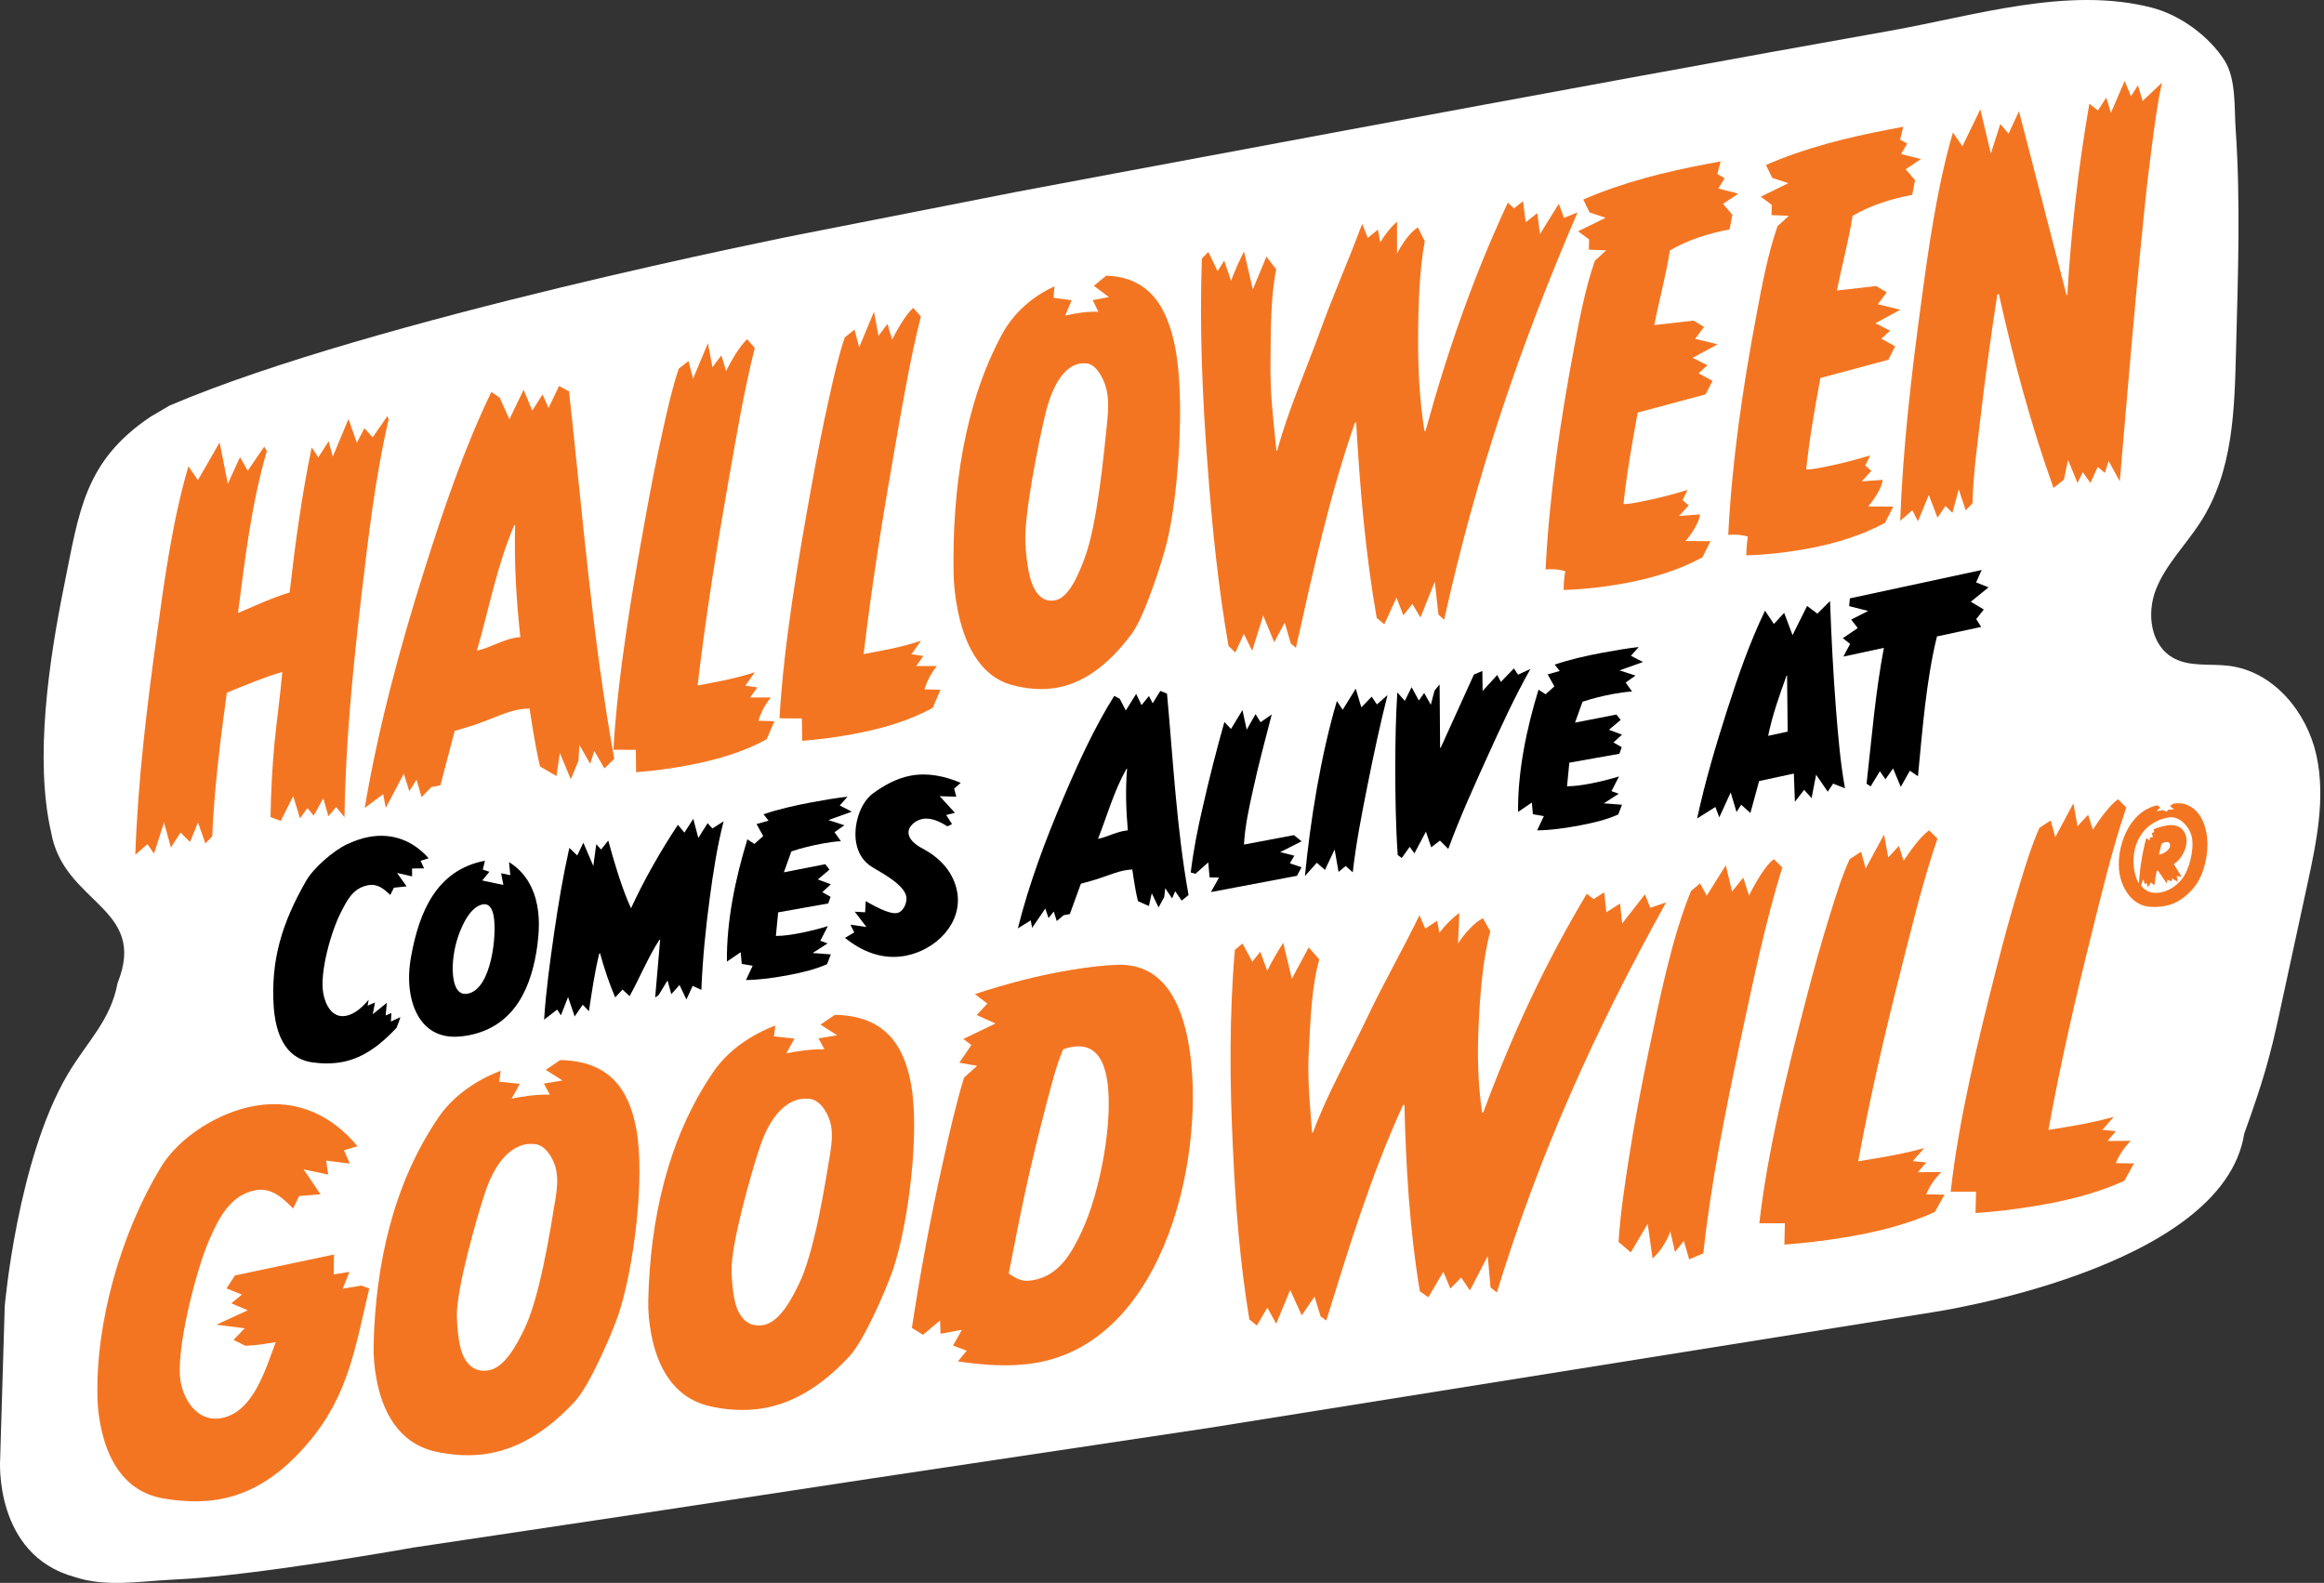 <svg width="414" height="282" viewBox="0 0 414 282" fill="none" xmlns="http://www.w3.org/2000/svg">
<rect x="0" y="0" width="414" height="282" fill="#333333" stroke="none"/>
<path d="M26.835 74.232C14.999 82.176 14.1 91.137 11.43 104.293C8.763 117.454 6.089 135.198 9.109 148.287C11.362 161.093 26.407 161.572 20.945 175.131C19.686 181.866 15.567 185.463 12.05 191.41C3.114 206.529 0.846 232.666 0.846 232.666L0.023 260.056C0.023 260.056 -1.143 276.968 13.277 280.942C18.952 282.829 25.105 281.672 31.104 281.401C45.46 280.757 73.74 275.687 73.74 275.687L115.349 269.461L155.509 263.356L215.104 254.425L344.079 233.814C344.079 233.814 396 226.229 399.792 201.957C403.165 192.619 404.361 188.344 405.971 180.928C407.648 173.184 409.33 165.436 411.007 157.692C412.658 150.069 414.317 142.185 412.651 134.562C410.984 126.942 405.083 119.605 397.042 118.614C393.774 118.211 390.238 118.821 387.339 117.318C383.085 115.111 382.355 109.303 384.078 104.968C385.8 100.629 389.268 97.178 391.844 93.25C397.907 84.007 398.054 72.941 398.34 62.017C398.678 49.158 399.152 35.904 398.265 23.067C397.997 19.207 398.374 14.054 396.271 10.754C393.548 6.476 388.414 2.683 383.374 1.376C368.409 -2.515 351.796 2.807 336.553 5.508C284.793 14.675 181.277 34.145 181.277 34.145L142.338 41.795C142.338 41.795 66.323 56.82 30.19 72.259" fill="white"/>
<path d="M69.227 74.775C66.884 84.685 65.605 95.785 64.394 106.003C62.874 119.058 61.547 132.339 61.366 145.579L59.877 143.775L58.504 145.424L57.59 142.208L55.879 145.311L54.781 143.955L53.438 145.775L52.234 141.831L50.004 146.249L48.188 145.552C48.267 141.108 48.496 136.633 48.906 132.302C49.331 128.053 49.933 123.944 50.282 119.706C46.943 120.685 43.682 122.083 40.406 123.397C39.247 131.868 38.175 140.411 37.803 148.991L36.588 150.264L35.268 146.517L33.858 149.997L32.162 148.321L30.443 150.991L29.22 146.532L27.434 152.08L26.272 150.389L24.102 152.276C24.557 139.247 26.133 126.094 27.923 113.246C29.273 103.348 30.762 92.557 33.568 83.08L35.257 85.54L39.12 78.816L40.586 86.184L42.753 81.43L44.129 83.864L47.074 79.57L47.529 80.353C44.836 89.634 43.637 99.506 42.399 109.205C45.453 107.932 48.402 106.504 51.591 105.555C52.573 96.945 53.758 88.206 55.525 79.709L56.703 81.483L58.538 78.617L59.283 81.344L62.081 74.647L63.57 78.88L64.917 76.281L66.376 77.916L69.028 74.112L69.227 74.767V74.775Z" fill="#F47521"/>
<path d="M101.367 69.735C103.789 91.513 105.489 113.514 109.423 135.183L107.678 136.9L105.861 133.77L105.147 136.076L103.21 132.708L103.052 135.518L101.683 138.818L99.731 134.147L99.129 138.256L96.203 136.55C95.909 135.39 95.669 134.132 95.451 132.957C95.022 130.693 94.687 128.497 94.334 126.218C93.653 126.26 93.043 126.29 92.378 126.414C90.234 126.821 88.199 127.812 86.191 128.539C84.479 129.209 82.734 129.714 80.993 130.219C80.143 133.42 79.304 136.705 78.454 139.906L76.826 140.215L75.099 142.019L74.204 138.889L72.91 140.957L71.94 137.842L68.721 143.921L68.262 141.488L64.971 143.936C67.393 129.578 71.229 115.39 75.543 101.717C78.943 90.911 82.682 79.867 87.53 69.829L89.023 70.85L90.745 74.695L93.277 69.437L94.819 73.14L96.654 70.274L97.718 72.677L99.584 68.763L101.374 69.727L101.367 69.735ZM91.614 93.555C88.526 100.741 87.135 108.387 84.957 115.924C87.605 115.337 89.899 113.687 92.697 113.506C91.964 106.783 91.577 100.255 91.765 93.528L91.618 93.555H91.614Z" fill="#F47521"/>
<path d="M134.452 61.999C132.44 70.022 131.086 78.27 129.642 86.448C127.573 98.218 125.681 110.128 124.267 122.121C125.155 121.951 126.118 121.77 127.005 121.605C129.521 121.13 132.019 120.569 134.471 119.759L132.778 122.162L134.903 122.456L133.636 124.26H137.314C136.378 125.39 135.524 126.942 135.11 128.411L137.957 128.482L136.573 131.699C132.271 134.076 127.396 135.432 122.59 136.343C119.558 136.916 116.418 137.338 113.322 137.575L113.262 133.59L109.275 133.563C110.05 120.215 112.6 105.31 114.966 92.271C115.94 86.873 116.989 81.464 118.2 76.108C118.987 72.571 119.776 69.035 120.908 65.694L122.642 64.323L123.466 67.468L126.106 61.147L126.915 65.426L128.506 63.302L129.341 66.097C130.296 64.266 131.601 61.848 133.098 60.435L134.467 62.002L134.452 61.999Z" fill="#F47521"/>
<path d="M164.036 56.401C162.024 64.424 160.67 72.673 159.226 80.85C157.157 92.621 155.265 104.531 153.851 116.523C154.739 116.354 155.701 116.173 156.589 116.007C159.105 115.533 161.603 114.972 164.055 114.162L162.362 116.565L164.487 116.859L163.22 118.663H166.898C165.962 119.793 165.108 121.345 164.694 122.814L167.541 122.885L166.157 126.102C161.855 128.479 156.98 129.835 152.174 130.746C149.142 131.319 146.002 131.74 142.906 131.978L142.846 127.993L138.859 127.966C139.634 114.618 142.184 99.713 144.55 86.673C145.524 81.276 146.573 75.867 147.784 70.511C148.57 66.974 149.36 63.438 150.492 60.096L152.226 58.725L153.05 61.871L155.69 55.55L156.499 59.829L158.09 57.705L158.925 60.499C159.88 58.669 161.185 56.251 162.682 54.838L164.051 56.405L164.036 56.401Z" fill="#F47521"/>
<path d="M207.863 96.662C206.9 100.493 203.839 109.845 201.71 112.768C198.295 117.408 193.925 121.45 188.452 122.486C185.714 123.002 182.837 122.764 180.084 121.985C174.326 120.293 171.674 114.369 170.538 108.331C170.143 106.233 169.895 104.108 169.869 101.943C169.635 87.306 171.753 72.138 178.44 59.667C180.528 55.712 184.097 52.691 187.839 51.026L187.685 53.053L190.908 53.486L189.738 56.228C191.645 55.78 193.733 55.471 195.662 55.542L194.658 53.474L197.543 52.928L194.865 50.917L197.054 49.113C204.531 49.35 207.923 54.352 209.398 62.153C211.09 71.128 209.973 87.931 207.867 96.666L207.863 96.662ZM193.962 64.808C193.56 64.71 192.713 64.695 192.345 64.767C188.794 65.437 186.985 70.473 186.18 73.923C184.981 78.929 182.419 91.747 182.656 96.654C182.75 98.372 182.92 100.078 183.236 101.758C183.743 104.444 185.011 107.502 187.967 106.945C190.555 106.455 192.296 101.871 193.214 99.438C195.414 93.637 196.617 81.336 197.279 74.695C197.422 73.019 197.509 71.437 197.189 69.761C196.858 67.998 195.67 65.358 193.958 64.812L193.962 64.808Z" fill="#F47521"/>
<path d="M281.028 37.824C270.756 61.746 263.005 84.405 257.261 110.421L256.242 109.487L255.595 103.615L253.045 110.003L251.594 107.585L249.988 109.626L248.777 106.466L246.61 111.22L245.249 110.086C243.229 98.568 242.243 86.854 241.589 75.253L241.367 75.294C236.85 88.308 233.883 101.815 230.859 115.416L229.945 114.632L228.862 110.93L226.992 114.41L225.022 109.657L223.066 115.935L221.576 112.915L220.061 116.244L218.846 115.084C217.018 104.572 215.927 93.92 215.149 83.298C214.186 70.887 213.667 58.39 214.099 46.058L215.258 44.883L216.901 48.307L218.082 46.435L219.297 50.028C219.959 48.254 220.768 46.45 221.606 44.815L223.182 51.553L225.604 45.712L227.338 47.99C226.345 52.868 226.372 59.117 226.33 64.164C226.221 70.089 226.808 74.409 227.38 80.296L227.526 80.27C229.516 72.944 232.593 66.107 235.161 59.019C237.471 52.589 240.273 46.325 242.657 39.881L243.665 42.382L245.455 40.913L245.884 43.177C246.697 41.806 247.75 40.48 248.867 39.485L248.874 45.218C249.581 43.693 251.199 41.305 252.583 40.521L253.813 42.981C252.835 47.945 252.635 55.019 252.624 60.232C252.602 65.795 252.872 71.302 253.756 76.782L253.922 76.838C257.875 62.454 262.448 49.342 268.605 36.103L269.714 37.109L271.317 35.851L271.791 39.583L273.863 37.975L274.337 41.708L277.684 36.299L278.617 38.815L281.035 37.836L281.028 37.824Z" fill="#F47521"/>
<path d="M309.661 34.495L306.938 36.315L308.608 38.258L308.104 40.872C304.478 41.558 300.714 42.706 297.475 44.62C296.787 49.091 295.55 53.498 294.696 57.916L301.669 57.117L303.565 58.236L301.974 60.36L305.987 61.34L301.537 63.746L304.163 65.072L302.594 66.5L305.073 67.856L303.839 70.259L291.736 73.506C290.762 78.903 289.788 84.297 289.216 89.792C290.062 89.807 290.95 89.638 291.762 89.484C294.722 88.922 297.724 88.18 300.616 87.288L299.732 89.107L300.826 90.03L299.115 91.917L302.82 91.649C302.778 93.047 301.086 95.454 300.266 96.388L304.715 96.414L303.267 99.295C299.1 101.559 294.459 102.96 289.874 103.827C286.177 104.527 282.356 104.99 278.546 105.1C278.561 103.966 278.651 102.821 278.832 101.744C277.7 101.435 276.455 101.326 275.33 101.45C275.988 88.297 277.936 75.073 280.351 62.281C281.34 56.971 282.371 51.475 284.105 46.458L286.128 44.597L283.044 44.484L283.082 42.654L281.122 41.2L286.03 38.793L283.172 37.855L282.047 35.55C289.054 32.488 296.591 30.627 304.065 29.211C304.877 29.056 305.693 28.902 306.506 28.748L305.938 31.026L307.22 31.738L306.115 33.599L309.654 34.492L309.661 34.495Z" fill="#F47521"/>
<path d="M342.202 28.337L339.479 30.156L341.149 32.099L340.645 34.713C337.019 35.399 333.255 36.548 330.016 38.461C329.328 42.932 328.091 47.339 327.237 51.757L334.21 50.959L336.106 52.077L334.515 54.202L338.528 55.181L334.078 57.588L336.704 58.914L335.135 60.341L337.614 61.697L336.38 64.1L324.277 67.347C323.303 72.745 322.329 78.138 321.757 83.634C322.603 83.649 323.491 83.479 324.303 83.325C327.263 82.764 330.265 82.022 333.157 81.129L332.273 82.948L333.367 83.871L331.656 85.758L335.361 85.491C335.319 86.888 333.627 89.295 332.807 90.229L337.256 90.255L335.808 93.137C331.641 95.4 327 96.802 322.415 97.668C318.718 98.368 314.897 98.832 311.087 98.941C311.102 97.807 311.192 96.662 311.373 95.585C310.241 95.276 308.996 95.167 307.871 95.291C308.529 82.138 310.478 68.914 312.892 56.123C313.881 50.812 314.912 45.316 316.646 40.299L318.669 38.439L315.585 38.326L315.623 36.495L313.663 35.041L318.571 32.634L315.713 31.696L314.588 29.391C321.595 26.329 329.132 24.468 336.606 23.052C337.418 22.898 338.234 22.743 339.047 22.589L338.479 24.868L339.761 25.579L338.656 27.44L342.195 28.333L342.202 28.337Z" fill="#F47521"/>
<path d="M385.136 14.739C384.304 18.457 383.819 22.37 383.315 26.201C382.717 30.743 382.191 35.275 381.758 39.874C380.19 55.109 378.949 70.462 377.617 85.739L375.631 82.119L374.962 84.244L373.691 83.182L372.389 86.033L371.032 84.119L370.091 86.033L368.395 81.924L367.68 85.445L365.815 86.925C361.798 75.784 358.646 63.961 356.077 52.371L355.795 52.51C354.693 59.667 353.682 66.895 352.835 74.18C352.256 79.242 351.489 84.511 351.387 89.653L350.173 90.926L348.928 87.167L347.807 91.374L346.577 90.131L345.136 92.229L343.606 88.176L341.661 92.888L340.672 90.903L338.502 92.79C338.972 79.844 340.492 66.79 342.222 54.04C343.557 44.058 345.103 33.169 347.893 23.606L349.582 26.065L352.779 19.466L354.652 27.365L356.337 22.095L357.811 23.813L359.662 19.813L368.147 52.605L368.278 52.492C368.959 41.071 370.245 29.621 372.205 18.479L373.732 19.666L375.218 17.387L376.038 20.099L378.49 14.423L379.618 17.161L380.855 15.191L381.69 17.986L385.136 14.728V14.739Z" fill="#F47521"/>
<path d="M74.928 153.361L75.548 154.698L73.408 154.728V156.133L70.727 155.515L72.434 157.907L70.174 158.148L69.527 159.44C68.444 158.427 67.304 157.38 65.585 157.703C62.855 158.219 61.846 160.378 60.771 162.453C58.966 165.933 56.897 173.305 57.596 177.011C57.939 178.819 59.063 181.463 61.643 180.973C63.261 180.668 64.728 179.267 65.66 178.107L65.495 179.169L66.8 178.593L66.409 180.68L68.91 178.661L68.703 180.902L69.722 180.476L69.639 181.99L71.325 181.203C71.133 181.847 70.888 182.503 70.636 183.113C68.06 185.847 64.991 188.442 60.993 189.199C59.221 189.535 57.386 189.508 55.663 189.271C51.413 188.672 49.717 185.245 49.063 181.761C48.908 180.947 48.807 180.122 48.754 179.29C48.239 171.003 50.206 164.495 54.497 156.984C55.791 154.679 59.342 151.571 61.846 150.396C63.05 149.843 64.325 149.364 65.638 149.116C70.038 148.283 73.694 149.888 76.357 152.897L74.924 153.357L74.928 153.361Z" fill="black"/>
<path d="M95.753 168.235C94.786 175.614 91.86 182.864 83.413 184.461C82.856 184.567 82.341 184.616 81.777 184.672C76.718 185.075 73.991 181.715 73.145 177.244C72.705 174.913 72.829 172.521 73.277 170.171C74.68 162.608 77.692 154.988 86.391 153.342L86.008 154.924L87.181 155.308L85.903 156.86L89.667 157.658L89.272 155.568L90.909 155.914L90.679 153.59C93.519 155.319 95.098 158.14 95.696 161.301C96.129 163.587 96.042 165.915 95.749 168.239L95.753 168.235ZM85.978 161.124C83.499 161.591 81.878 165.775 81.318 167.794C80.757 169.813 80.423 172.495 80.81 174.533C81.058 175.847 81.656 177.342 83.322 177.026C87.573 176.224 88.55 166.423 87.937 163.169C87.753 162.197 87.294 160.875 85.981 161.124H85.978Z" fill="black"/>
<path d="M128.912 146.305C127.761 150.75 127.058 155.364 126.448 159.91C125.7 165.387 125.166 170.875 124.94 176.351L123.391 175.639L122.277 178.065L121.055 175.477L119.584 177.116L118.915 174.675L117.313 177.293L116.711 177.711L117.599 167.425L117.448 167.455C115.383 170.664 113.996 174.148 112.16 177.466L110.893 176.295L109.588 177.7C108.534 175.18 107.609 172.487 106.902 169.85L106.752 169.88C105.924 173.259 105.424 176.724 104.916 180.144L103.811 178.995L102.37 181.078L101.197 177.624L99.925 180.886L99.26 179.854L96.928 181.655C97.259 176.461 97.992 171.187 98.744 166.012C99.474 160.991 100.313 156.001 101.422 151.059L102.829 152.403L103.92 150.132L105.695 154.275L106.221 150.4L107.083 151.345L108.354 149.744C109.354 153.383 110.832 158.437 112.412 161.812C114.714 156.795 117.704 151.548 120.765 146.946L121.92 148.339L123.5 145.876L124.402 149.281L126.054 146.652L126.911 147.597L128.919 146.309L128.912 146.305Z" fill="black"/>
<path d="M151.741 144.603L147.57 146.098L150.417 147.021L148.66 148.26L149.8 149.857C148.66 149.921 147.487 150.095 146.374 150.306C144.553 150.648 142.752 151.093 140.977 151.68L139.638 155.405L147.013 153.959L147.769 154.923L145.689 156.675L148.002 157.545L146.486 158.939L147.953 159.767L147.547 160.95L138.626 162.536L138.216 166.743C139.577 166.735 140.95 166.528 142.267 166.28C143.985 165.956 145.791 165.511 147.472 164.991L146.133 167.609L147.427 168.069L144.764 169.782L148.006 170.027L147.336 171.764C145.211 172.72 142.853 173.267 140.525 173.707C138.047 174.174 135.448 174.566 132.886 174.596L134.082 172.054L132.134 171.718L131.95 169.639L129.49 171.312C129.426 164.023 130.998 156.528 133.135 149.53L134.391 150.351L135.959 148.946L134.771 146.806L136.907 146.2L136.012 145.062C138.769 144.136 141.586 143.503 144.418 142.968C146.592 142.558 148.777 142.192 150.977 141.929L149.597 143.499L151.744 144.603H151.741Z" fill="black"/>
<path d="M169.976 140.498L170.352 141.936L167.4 141.842L170.108 144.803L168.558 145.194L169.596 146.81L168.784 147.217C167.539 146.445 165.91 145.597 164.342 145.895C163.078 146.136 161.615 147.266 161.871 148.626C162.119 149.937 163.646 150.807 164.752 151.402C167.674 153.014 169.886 155.564 170.499 158.822C171.552 164.411 166.756 169.244 161.292 170.28C157.245 171.044 153.555 169.53 150.527 167.082L152.178 166.114L151.498 164.732L154.352 165.15L152.265 162.423L154.119 162.524L154.217 160.543C155.443 161.217 158.335 162.935 159.802 162.656C160.964 162.438 161.641 160.747 161.45 159.726C161.047 157.586 157.154 155.556 155.439 154.52C153.784 153.522 152.874 152.035 152.528 150.189C151.987 147.323 153.032 143.145 155.567 141.307C157.549 139.876 159.731 138.659 162.209 138.189C165.293 137.605 168.355 138.283 171.146 139.469L169.976 140.494V140.498Z" fill="black"/>
<path d="M207.892 123.582C208.994 135.526 209.596 147.616 211.729 159.458L210.502 160.449L209.348 158.769L208.806 160.057L207.576 158.249L207.399 159.801L206.388 161.654L205.177 159.131L204.665 161.413L202.721 160.547C202.548 159.914 202.42 159.229 202.299 158.585C202.066 157.345 201.893 156.144 201.709 154.897C201.246 154.938 200.833 154.969 200.378 155.055C198.911 155.334 197.504 155.929 196.124 156.381C194.943 156.795 193.747 157.116 192.551 157.436C191.893 159.221 191.242 161.055 190.584 162.841L189.47 163.052L188.252 164.091L187.722 162.389L186.789 163.56L186.206 161.865L183.866 165.297L183.614 163.967L181.316 165.398C183.321 157.421 186.281 149.503 189.553 141.857C192.133 135.816 194.947 129.631 198.49 123.977L199.479 124.501L200.551 126.576L202.401 123.616L203.356 125.62L204.673 123.996L205.338 125.296L206.704 123.088L207.896 123.574L207.892 123.582ZM200.675 136.961C198.399 140.998 197.263 145.251 195.593 149.458C197.406 149.066 199.005 148.102 200.912 147.929C200.581 144.241 200.483 140.652 200.776 136.942L200.675 136.961Z" fill="black"/>
<path d="M231.871 149.88L228.045 151.812L230.573 152.441L229.783 153.797L231.855 154.513L231.039 156.027L215.713 158.927L217.161 156.34L215.48 156.306L215.239 153.635L212.952 155.677L212.121 155.432C212.587 151.518 213.366 147.594 214.265 143.752C215.408 138.704 216.702 133.627 218.116 128.629L219.293 129.864L221.332 126.508L222.092 129.989L223.664 127.224L224.563 128.663L226.552 127.28C225.401 131.725 224.198 136.181 223.216 140.697C222.509 143.902 221.772 147.209 221.603 150.464L230.505 148.78L231.867 149.88H231.871Z" fill="black"/>
<path d="M247.174 123.83C245.824 129.167 244.684 134.52 243.609 139.906C242.586 145.032 241.57 150.208 240.98 155.405L239.72 154.283L238.452 155.33L237.753 151.337L236.03 154.984L234.582 153.699L232.461 156.065C233.446 146.012 235.282 134.64 238.155 124.885L239.186 126.452L241.514 122.689L242.511 126.022L244.35 124.113L245.29 125.495L247.174 123.83Z" fill="black"/>
<path d="M272.641 119.164C269.775 124.237 267.368 129.526 264.961 134.814C262.52 140.208 260.041 145.662 257.999 151.232L256.513 149.752L254.96 150.95L254.016 148.159L251.97 152.02L251.124 150.871L249.717 152.848L248.991 152.332C248.626 147.067 248.555 141.695 248.555 136.411C248.573 132.079 248.637 127.688 248.92 123.356L250.251 124.866L251.466 122.422L252.752 124.795L253.704 123.458L254.885 125.552L255.558 123.009L256.453 121.932L256.543 133.239L256.645 133.221L262.565 120.173L264.069 119.537L264.114 123.104L266.717 120.245L267.371 121.48L269.696 119.077L270.429 120.196L272.644 119.171L272.641 119.164Z" fill="black"/>
<path d="M292.678 117.939L288.507 119.435L291.354 120.358L289.598 121.597L290.737 123.194C289.598 123.258 288.424 123.431 287.311 123.642C285.491 123.985 283.689 124.429 281.914 125.017L280.575 128.742L287.951 127.296L288.707 128.26L286.627 130.011L288.94 130.881L287.424 132.275L288.891 133.104L288.485 134.286L279.563 135.872L279.153 140.079C280.515 140.072 281.888 139.865 283.204 139.616C284.923 139.292 286.728 138.848 288.409 138.328L287.07 140.946L288.364 141.405L285.701 143.119L288.943 143.364L288.274 145.1C286.149 146.057 283.791 146.603 281.463 147.044C278.984 147.511 276.385 147.902 273.824 147.933L275.02 145.39L273.072 145.055L272.887 142.976L270.428 144.648C270.364 137.36 271.936 129.864 274.072 122.866L275.328 123.687L276.897 122.282L275.708 120.143L277.848 119.536L276.953 118.399C279.71 117.472 282.527 116.84 285.359 116.305C287.533 115.894 289.718 115.529 291.918 115.265L290.538 116.836L292.686 117.939H292.678Z" fill="black"/>
<path d="M326.006 107.069C326.239 113.548 326.574 120.007 327.074 126.49C327.439 130.998 327.815 135.567 328.59 139.989L328.669 140.441L326.559 139.601L325.592 141.044L323.524 138.019L322.715 142.193L321.395 140.712L319.748 142.833L319.56 137.816L313.369 139.149L311.819 144.837L310.179 143.364L309.345 144.66L308.31 141.176L306.275 145.613L305.58 143.763L302.33 145.816C303.733 139.277 305.636 132.867 307.66 126.55C309.581 120.546 311.695 114.444 314.422 108.798L316.005 111.164L317.833 109.182L319.326 113.156L321.918 107.951L323.749 109.322L326.01 107.069H326.006ZM318.352 120.362L318.251 120.384C316.998 123.831 315.723 127.458 314.979 131.089L318.458 130.339L318.352 120.362Z" fill="black"/>
<path d="M354.24 104.64L351.081 107.201L353.394 108.587L352.048 110.29L352.928 111.687L345.052 113.382C343.104 121.333 342.464 130.117 341.667 138.29L340.223 137.307L338.606 140.185L337.233 136.893L335.875 138.833L334.882 137.398L333.235 140.106L332.513 139.616C333.43 131.533 334.077 123.393 335.597 115.42L328.383 116.971L329.579 114.715L328.285 113.698L330.94 111.89L329.775 110.376L332.798 108.843L329.41 107.984L329.538 106.602L353.018 101.547L352.025 103.762L354.248 104.636L354.24 104.64Z" fill="black"/>
<path d="M61.27 204.921L62.32 207.302L58.1 206.763L58.468 209.257L54.09 208.33L57.096 212.775L53.293 213.072L52.214 215.306C50.487 213.535 48.46 211.566 45.654 212.025C40.889 212.809 38.824 217.347 37.158 221.163C34.943 226.304 31.189 240.749 32.182 246.18C32.78 249.457 35.157 253.344 39.328 252.659C45.199 251.691 47.399 243.593 49.122 239.111C47.336 239.404 45.549 239.698 43.717 239.755L41.596 238.704L43.586 236.647L38.557 235.996L44.135 233.431L41.19 232.188L43.097 230.639L40.351 229.528L41.859 227.223L59.499 223.494L59.446 227.042L62.256 226.579L61.052 229.577L64.369 229.031L65.776 229.54C63.346 239.736 62.143 248.493 55.008 256.911C50.833 261.879 45.632 266.03 38.824 267.149C35.676 267.669 32.223 267.495 29.057 266.945C21.993 265.721 18.966 259.717 17.856 253.649C17.578 252.132 17.386 250.599 17.363 249.039C17.006 235.6 21.549 219.705 28.613 208.006C31.904 202.526 39.065 198.051 45.617 196.974C53.018 195.754 59.183 198.771 63.681 204.202L61.27 204.929V204.921Z" fill="#F47521"/>
<path d="M110.188 234.146C108.928 237.811 105.047 246.764 102.493 249.57C98.401 254.033 93.241 257.928 86.945 258.964C83.796 259.483 80.517 259.284 77.403 258.561C70.892 257.001 68.109 251.366 67.056 245.615C66.691 243.619 66.496 241.592 66.556 239.524C66.894 225.558 69.937 211.064 78.091 199.102C80.641 195.309 84.838 192.393 89.19 190.77L88.93 192.706L92.594 193.09L91.146 195.715C93.342 195.271 95.742 194.958 97.942 195.007L96.881 193.041L100.199 192.495L97.22 190.597L99.796 188.856C108.33 189.015 112.001 193.761 113.362 201.192C114.927 209.742 112.956 225.788 110.188 234.146ZM95.618 203.87C95.162 203.78 94.196 203.776 93.771 203.844C89.686 204.518 87.411 209.335 86.35 212.639C84.771 217.426 81.318 229.682 81.386 234.364C81.423 236.006 81.544 237.63 81.837 239.227C82.303 241.784 83.627 244.692 87.031 244.131C90.01 243.641 92.187 239.249 93.338 236.918C96.091 231.362 97.972 219.61 99.002 213.268C99.236 211.667 99.397 210.156 99.104 208.559C98.796 206.879 97.551 204.371 95.618 203.866V203.87Z" fill="#F47521"/>
<path d="M159.12 226.082C157.863 229.747 153.978 238.7 151.424 241.506C147.332 245.966 142.172 249.864 135.876 250.9C132.728 251.42 129.448 251.216 126.334 250.497C119.824 248.937 117.041 243.303 115.988 237.551C115.623 235.555 115.427 233.528 115.487 231.461C115.822 217.494 118.869 203 127.023 191.038C129.573 187.245 133.77 184.329 138.122 182.706L137.862 184.642L141.525 185.026L140.077 187.652C142.274 187.207 144.673 186.894 146.874 186.943L145.813 184.981L149.13 184.435L146.155 182.537L148.728 180.796C157.258 180.955 160.932 185.7 162.294 193.132C163.859 201.682 161.888 217.728 159.12 226.086V226.082ZM144.549 195.806C144.094 195.716 143.131 195.712 142.702 195.78C138.618 196.454 136.343 201.271 135.282 204.575C133.702 209.362 130.25 221.618 130.317 226.3C130.355 227.939 130.475 229.566 130.769 231.163C131.235 233.72 132.559 236.632 135.963 236.067C138.941 235.577 141.119 231.186 142.27 228.854C145.023 223.298 146.904 211.547 147.934 205.204C148.167 203.603 148.329 202.093 148.036 200.496C147.727 198.816 146.479 196.307 144.545 195.802L144.549 195.806Z" fill="#F47521"/>
<path d="M184.365 242.828C179.855 243.57 175.139 243.197 170.637 242.538L172.217 240.632L169.772 239.72L171.359 236.907L167.545 237.619L167.463 235.246L164.424 237.803L162.445 236.564C163.954 226.601 165.815 216.665 168.034 206.752C169.144 201.795 170.253 196.838 171.731 191.987L174.063 189.877L170.896 189.327L173.037 186.175L171.611 185.094L177.332 182.34L173.988 180.834L175.895 178.792L173.657 177.105C179.197 175.286 184.88 173.772 190.668 172.819C193.478 172.355 196.468 171.945 199.349 171.881C207.567 171.764 210.516 179.259 211.685 185.651C215.093 204.269 208.109 238.918 184.369 242.832L184.365 242.828ZM191.06 186.495C190.465 186.593 189.882 186.77 189.386 186.936C188.039 190.118 187.265 193.539 186.373 196.815C185.079 201.719 183.883 206.691 182.778 211.648C181.683 216.684 180.69 221.788 179.694 226.888C181.191 227.875 182.071 228.391 183.944 228.082C188.709 227.298 190.928 223.144 192.696 219.396C195.923 212.609 198.495 199.347 197.149 191.994C196.566 188.8 195.058 185.836 191.06 186.495Z" fill="#F47521"/>
<path d="M296.801 160.758C284.077 183.678 274.284 205.377 266.652 230.255L265.528 229.37L265.028 223.773L261.853 229.893L260.292 227.6L258.37 229.562L257.118 226.56L254.444 231.114L252.932 230.044C251.1 219.072 250.457 207.9 250.186 196.834L249.931 196.876C244.233 209.339 240.287 222.255 236.267 235.261L235.255 234.523L234.172 230.997L231.889 234.338L229.835 229.818L227.342 235.826L225.766 232.956L223.896 236.146L222.557 235.05C220.899 225.035 220.094 214.88 219.643 204.748C219.056 192.91 218.977 180.988 219.977 169.218L221.346 168.084L223.08 171.338L224.506 169.542L225.747 172.958C226.574 171.259 227.575 169.53 228.602 167.96L230.125 174.378L233.134 168.777L235.018 170.939C233.679 175.602 233.457 181.568 233.198 186.382C232.829 192.039 233.322 196.156 233.735 201.768L233.905 201.742C236.481 194.733 240.276 188.182 243.503 181.395C246.407 175.237 249.867 169.233 252.861 163.063L253.91 165.444L256.016 164.027L256.411 166.186C257.396 164.871 258.653 163.594 259.969 162.638L259.743 168.107C260.616 166.645 262.564 164.351 264.178 163.591L265.483 165.93C264.159 170.675 263.64 177.425 263.414 182.401C263.158 187.712 263.245 192.962 264.023 198.186L264.208 198.239C269.315 184.476 275.081 171.918 282.667 159.229L283.893 160.178L285.774 158.961L286.161 162.521L288.595 160.965L288.982 164.525L293.029 159.331L293.992 161.722L296.797 160.766L296.801 160.758Z" fill="#F47521"/>
<path d="M317.497 154.547C314.357 164.694 312.243 175.165 310.013 185.493C307.38 197.941 304.796 210.635 303.431 223.287L300.911 224.36L299.956 221.061L298.391 223.049L297.548 219.403C296.977 221.061 295.751 222.989 294.393 224.206L293.52 218.01L290.512 223.117L288.33 221.253C288.646 216.262 289.398 211.282 290.165 206.382C291.166 199.881 292.426 193.335 293.78 186.856C295.608 178.159 297.846 166.924 301.253 158.709L302.852 157.375L304.04 159.567L307.433 154.151L308.55 158.822L310.551 156.351L311.577 159.556C312.333 157.948 314.443 154.144 316 153.066L317.501 154.547H317.497Z" fill="#F47521"/>
<path d="M345.137 149.417C342.508 157.093 340.62 164.976 338.63 172.792C335.783 184.047 333.131 195.429 331.021 206.887C332.044 206.718 333.15 206.537 334.169 206.367C337.062 205.889 339.943 205.331 342.778 204.537L340.744 206.846L343.158 207.105L341.635 208.838L345.836 208.804C344.719 209.893 343.677 211.384 343.147 212.785L346.397 212.827L344.682 215.908C339.668 218.217 334.041 219.554 328.509 220.466C325.022 221.042 321.416 221.467 317.869 221.724L317.963 217.923L313.408 217.934C314.845 205.188 318.373 190.943 321.615 178.476C322.95 173.316 324.372 168.144 325.974 163.022C327.02 159.639 328.065 156.257 329.498 153.059L331.537 151.733L332.349 154.728L335.625 148.671L336.37 152.746L338.273 150.701L339.111 153.36C340.281 151.605 341.872 149.285 343.64 147.921L345.14 149.405L345.137 149.417Z" fill="#F47521"/>
<path d="M378.773 143.872C376.186 151.541 374.332 159.421 372.38 167.229C369.581 178.472 366.979 189.851 364.91 201.301C365.918 201.136 367.016 200.955 368.024 200.789C370.886 200.318 373.734 199.765 376.539 198.974L374.531 201.279L376.923 201.542L375.418 203.271L379.578 203.245C378.476 204.33 377.446 205.817 376.923 207.222L380.142 207.268L378.45 210.345C373.493 212.642 367.926 213.972 362.45 214.872C358.998 215.441 355.432 215.863 351.923 216.111L352.01 212.311H347.5C348.899 199.572 352.363 185.339 355.549 172.879C356.861 167.722 358.257 162.555 359.836 157.436C360.867 154.057 361.894 150.679 363.304 147.481L365.316 146.162L366.125 149.157L369.356 143.112L370.1 147.187L371.985 145.146L372.82 147.808C373.974 146.053 375.543 143.737 377.291 142.381L378.777 143.865L378.773 143.872Z" fill="#F47521"/>
<path d="M390.621 158.362C389.24 159.899 387.668 161.078 385.536 161.428C384.761 161.556 383.926 161.59 383.144 161.556C379.977 161.443 378.092 158.46 377.603 155.782C376.787 151.315 379.1 144.531 384.336 143.462L384.813 143.835L384.182 144.513L385.374 144.317L385.904 144.618L386.31 144.245L387.315 144.204L386.536 143.597L387.168 143.168C387.95 143.078 388.654 143.044 389.391 143.311C391.651 144.125 392.67 146.268 393.058 148.392C393.622 151.469 392.802 155.94 390.617 158.366L390.621 158.362ZM386.307 145.635C381.556 146.418 379.443 150.878 380.21 155.067C380.349 155.82 380.563 156.645 380.985 157.311L381.045 157.281C381.169 154.765 381.669 151.737 382.342 149.296L382.937 149.729L383.034 149.202L383.538 149.119L383.301 148.422L383.76 148.223L383.629 147.733C384.415 147.439 385.254 147.179 386.088 147.04C387.785 146.761 389.154 147.537 389.455 149.183C389.767 150.889 388.748 152.98 387.243 153.944L388.627 156.212L387.777 156.046L387.924 157.085L386.954 156.487L386.837 157.018L386.115 156.728L386.002 157.402L384.415 155.085L384.215 155.18C384.001 156.012 383.896 156.848 383.794 157.703L383.166 157.213L382.613 158.08L382.406 157.296L382.109 157.549L381.808 156.618L381.395 157.771C382.286 158.871 383.369 159.244 384.791 159.01C386.34 158.754 387.623 157.869 388.597 156.728C390.015 155.04 390.869 151.364 390.485 149.258C390.166 147.511 388.402 145.285 386.307 145.631V145.635ZM385.712 150.031C385.46 150.072 385.242 150.17 385.054 150.324L384.592 152.264C385.427 152.125 386.735 151.379 386.562 150.426C386.48 149.97 386.134 149.967 385.716 150.034L385.712 150.031Z" fill="#F47521"/>
</svg>
